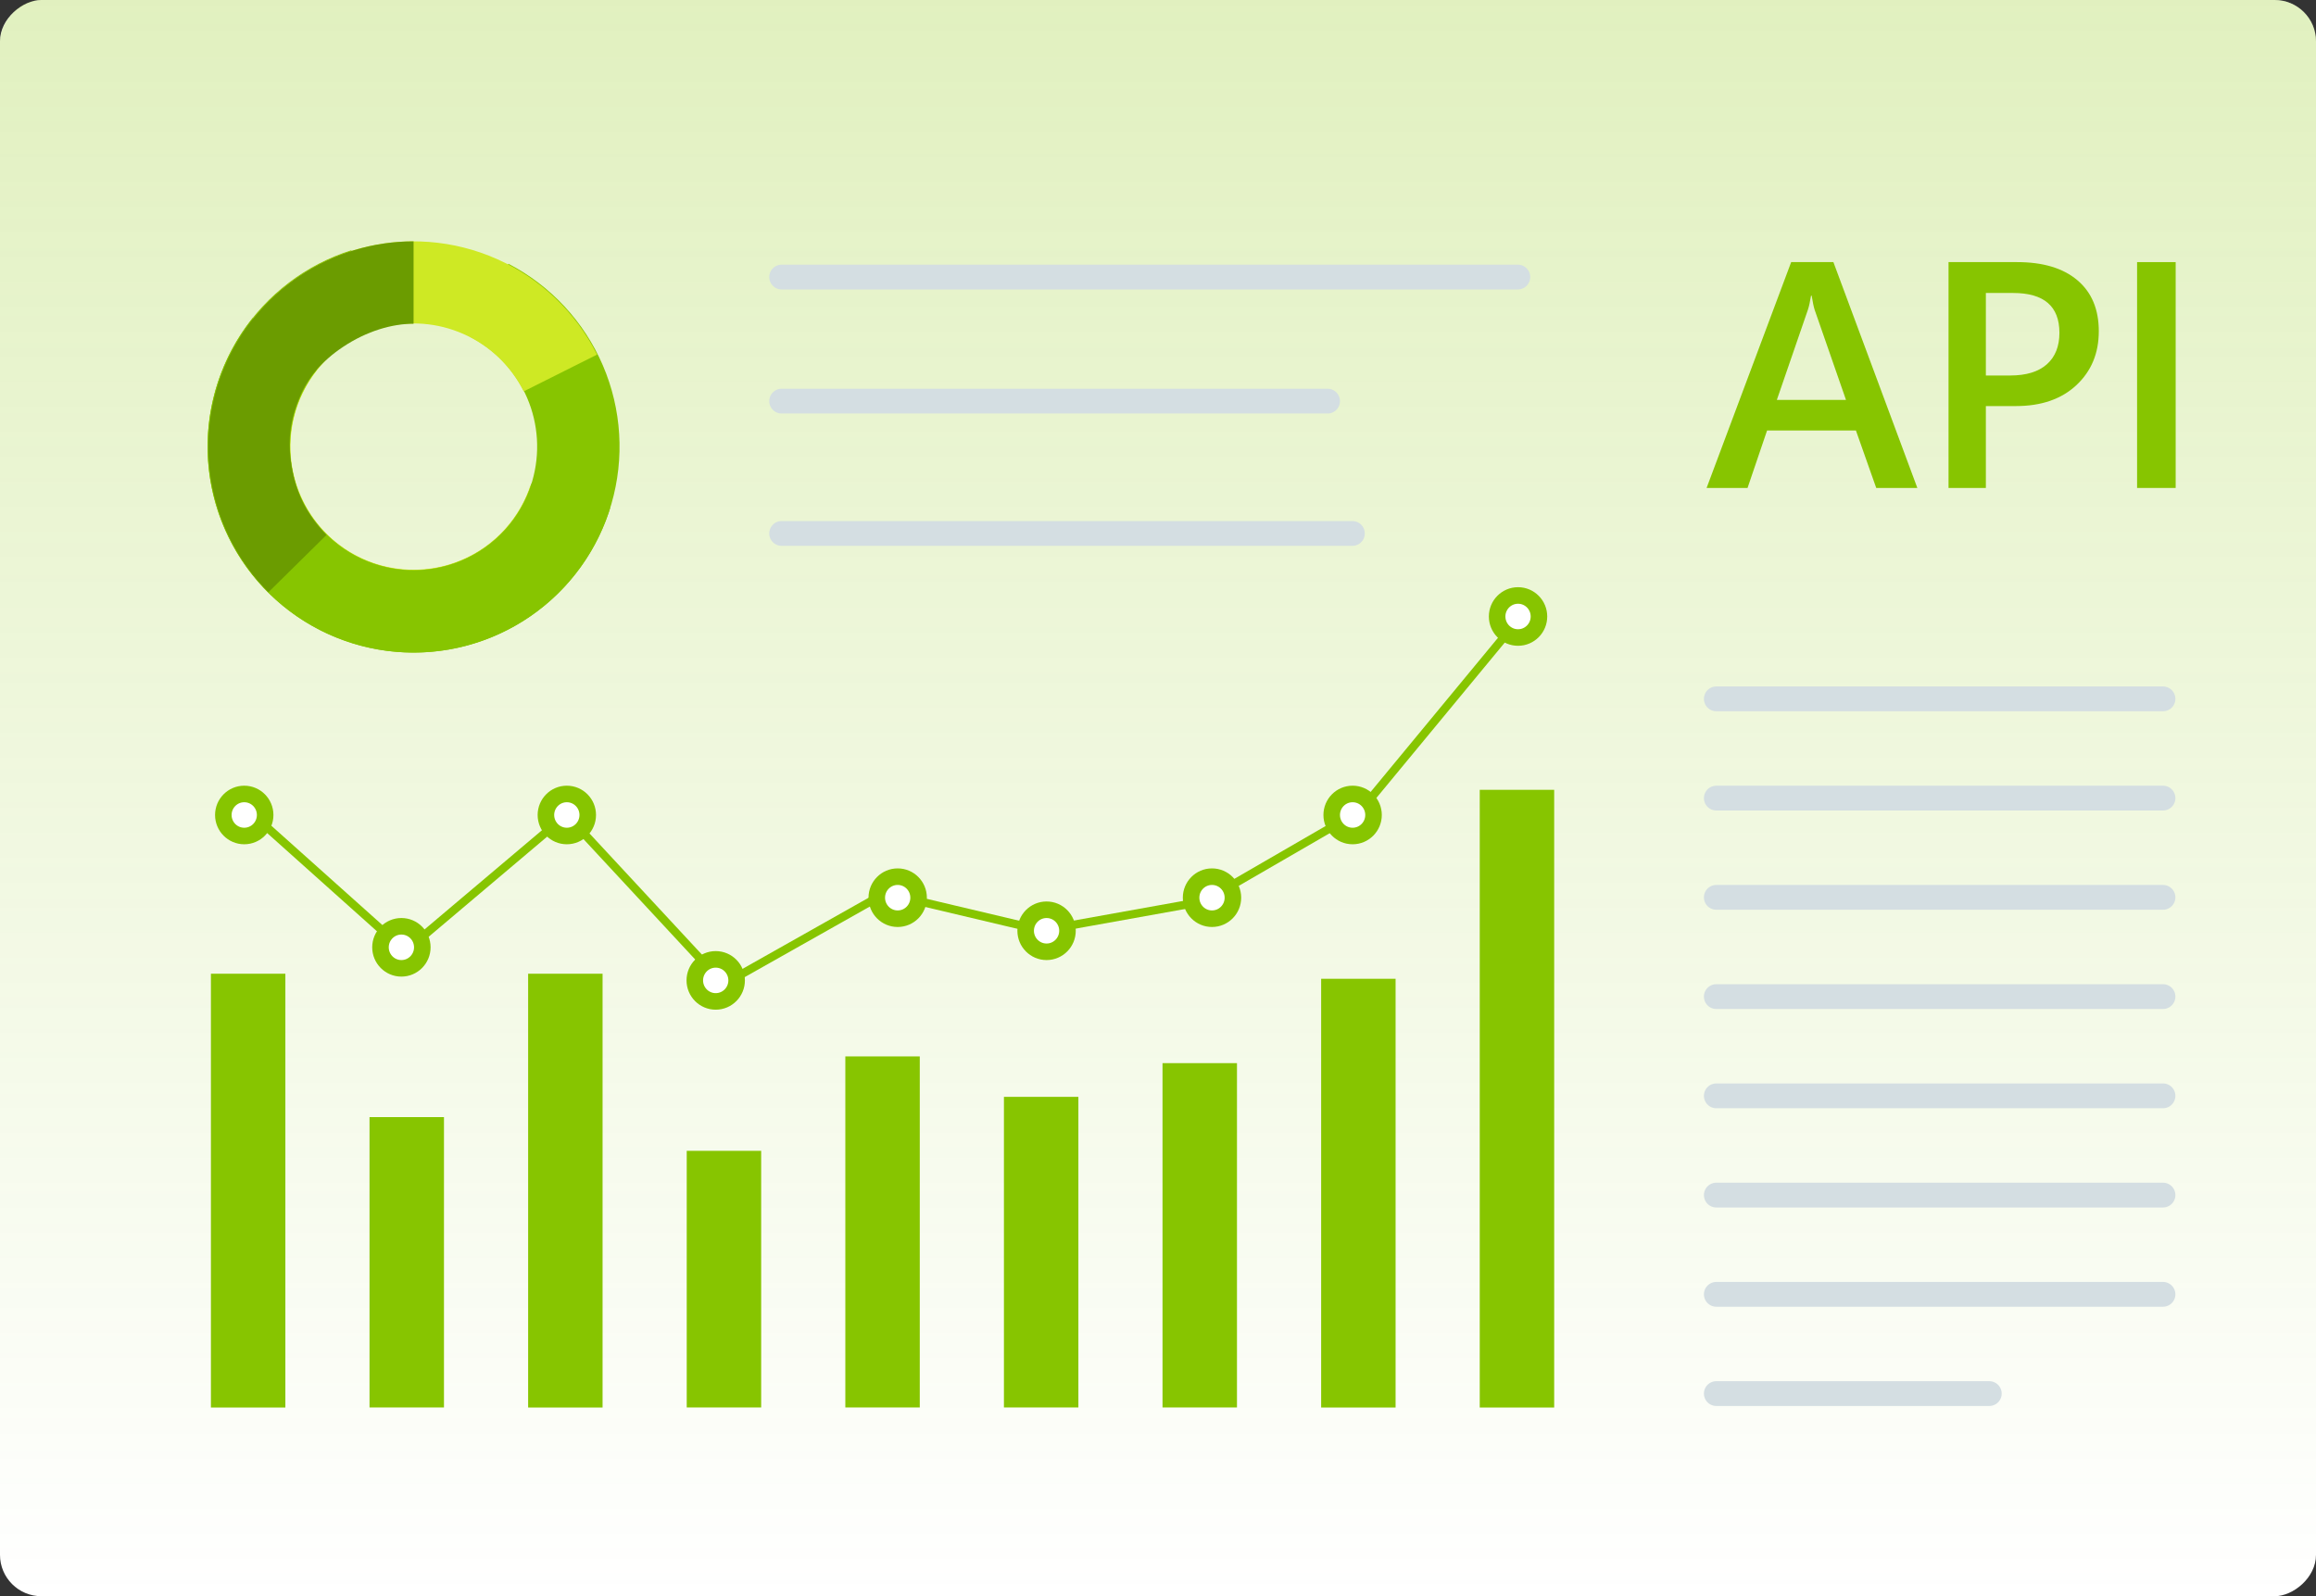<svg width="280" height="193" viewBox="0 0 280 193" fill="none" xmlns="http://www.w3.org/2000/svg">
<rect x="0" y="0" width="280" height="193" fill="#333333" stroke="none"/>
<rect x="280" width="193" height="280" rx="5" transform="rotate(90 280 0)" fill="white"/>
<rect opacity="0.25" width="280" height="193" rx="5" transform="matrix(1 0 0 -1 0 193)" fill="url(#paint0_linear_1564_10405)"/>
<path d="M30 122.234V165.684" stroke="#87C500" stroke-width="9" stroke-linecap="square" stroke-linejoin="round"/>
<path d="M49.175 139.572L49.175 165.683" stroke="#87C500" stroke-width="9" stroke-linecap="square" stroke-linejoin="round"/>
<path d="M68.35 122.234V165.684" stroke="#87C500" stroke-width="9" stroke-linecap="square" stroke-linejoin="round"/>
<path d="M87.524 143.652L87.524 165.683" stroke="#87C500" stroke-width="9" stroke-linecap="square" stroke-linejoin="round"/>
<path d="M106.699 132.229L106.699 165.683" stroke="#87C500" stroke-width="9" stroke-linecap="square" stroke-linejoin="round"/>
<path d="M125.874 137.125L125.874 165.683" stroke="#87C500" stroke-width="9" stroke-linecap="square" stroke-linejoin="round"/>
<path d="M145.047 133.045L145.047 165.683" stroke="#87C500" stroke-width="9" stroke-linecap="square" stroke-linejoin="round"/>
<path d="M164.224 122.847L164.224 165.684" stroke="#87C500" stroke-width="9" stroke-linecap="square" stroke-linejoin="round"/>
<path d="M183.398 100L183.398 165.684" stroke="#87C500" stroke-width="9" stroke-linecap="square" stroke-linejoin="round"/>
<path d="M30 98L49 115L68.5 98.522L87.5 119L107 108L126 112.5L145.5 109L164.5 98L183.5 75" stroke="#87C500"/>
<path d="M29.528 101.083C30.933 101.083 32.057 99.937 32.057 98.541C32.057 97.146 30.933 96 29.528 96C28.124 96 27 97.146 27 98.541C27 99.937 28.124 101.083 29.528 101.083Z" fill="white" stroke="#87C500" stroke-width="2"/>
<path d="M48.528 117.083C49.933 117.083 51.057 115.937 51.057 114.542C51.057 113.146 49.933 112 48.528 112C47.124 112 46 113.146 46 114.542C46 115.937 47.124 117.083 48.528 117.083Z" fill="white" stroke="#87C500" stroke-width="2"/>
<path d="M68.528 101.083C69.933 101.083 71.057 99.937 71.057 98.541C71.057 97.146 69.933 96 68.528 96C67.124 96 66 97.146 66 98.541C66 99.937 67.124 101.083 68.528 101.083Z" fill="white" stroke="#87C500" stroke-width="2"/>
<path d="M86.528 121.083C87.933 121.083 89.057 119.937 89.057 118.542C89.057 117.146 87.933 116 86.528 116C85.124 116 84 117.146 84 118.542C84 119.937 85.124 121.083 86.528 121.083Z" fill="white" stroke="#87C500" stroke-width="2"/>
<path d="M108.528 111.083C109.933 111.083 111.057 109.937 111.057 108.542C111.057 107.146 109.933 106 108.528 106C107.124 106 106 107.146 106 108.542C106 109.937 107.124 111.083 108.528 111.083Z" fill="white" stroke="#87C500" stroke-width="2"/>
<path d="M126.528 115.083C127.933 115.083 129.057 113.937 129.057 112.542C129.057 111.146 127.933 110 126.528 110C125.124 110 124 111.146 124 112.542C124 113.937 125.124 115.083 126.528 115.083Z" fill="white" stroke="#87C500" stroke-width="2"/>
<path d="M146.528 111.083C147.933 111.083 149.057 109.937 149.057 108.542C149.057 107.146 147.933 106 146.528 106C145.124 106 144 107.146 144 108.542C144 109.937 145.124 111.083 146.528 111.083Z" fill="white" stroke="#87C500" stroke-width="2"/>
<path d="M163.528 101.083C164.933 101.083 166.057 99.937 166.057 98.541C166.057 97.146 164.933 96 163.528 96C162.124 96 161 97.146 161 98.541C161 99.937 162.124 101.083 163.528 101.083Z" fill="white" stroke="#87C500" stroke-width="2"/>
<path d="M183.528 77.083C184.933 77.083 186.057 75.937 186.057 74.541C186.057 73.146 184.933 72 183.528 72C182.124 72 181 73.146 181 74.541C181 75.937 182.124 77.083 183.528 77.083Z" fill="white" stroke="#87C500" stroke-width="2"/>
<path d="M61.467 31.895C66.581 34.548 70.617 38.892 72.888 44.187C75.158 49.482 75.522 55.401 73.918 60.934C72.314 66.468 68.84 71.274 64.09 74.534C59.339 77.794 53.606 79.306 47.865 78.812C42.125 78.318 36.734 75.849 32.61 71.826C28.486 67.803 25.884 62.474 25.249 56.748C24.613 51.021 25.983 45.252 29.125 40.422C32.266 35.593 36.985 32.002 42.477 30.261L45.486 39.757C42.191 40.801 39.359 42.956 37.475 45.854C35.59 48.752 34.768 52.213 35.149 55.649C35.531 59.085 37.092 62.282 39.566 64.696C42.04 67.11 45.275 68.591 48.719 68.887C52.163 69.184 55.604 68.277 58.454 66.321C61.304 64.365 63.388 61.481 64.351 58.161C65.313 54.841 65.095 51.29 63.732 48.113C62.37 44.935 59.948 42.329 56.88 40.737L61.467 31.895Z" fill="#87C500"/>
<path d="M73.554 61.82C71.744 67.27 68.101 71.923 63.246 74.988C58.39 78.052 52.622 79.338 46.925 78.627C41.227 77.915 35.952 75.25 32 71.086C28.047 66.921 25.66 61.515 25.246 55.788C24.832 50.061 26.417 44.368 29.73 39.679C33.044 34.989 37.88 31.594 43.417 30.071C48.953 28.548 54.846 28.991 60.091 31.326C65.337 33.661 69.611 37.742 72.185 42.875L63.311 47.325C61.767 44.245 59.202 41.796 56.055 40.395C52.907 38.995 49.372 38.728 46.05 39.642C42.728 40.556 39.826 42.593 37.838 45.407C35.85 48.221 34.899 51.637 35.148 55.073C35.396 58.509 36.828 61.753 39.2 64.251C41.571 66.75 44.736 68.349 48.155 68.776C51.573 69.203 55.034 68.431 57.947 66.593C60.861 64.754 63.047 61.962 64.132 58.692L73.554 61.82Z" fill="#CEE924"/>
<path d="M30.544 38.456C28.259 41.315 26.633 44.644 25.781 48.204C24.929 51.764 24.872 55.468 25.615 59.053C26.358 62.637 27.882 66.014 30.078 68.942C32.275 71.871 35.09 74.279 38.323 75.995C41.556 77.712 45.128 78.694 48.784 78.873C52.44 79.052 56.091 78.422 59.476 77.029C62.861 75.636 65.898 73.514 68.37 70.814C70.841 68.114 72.687 64.902 73.776 61.407L64.266 58.444C63.612 60.541 62.505 62.468 61.022 64.088C59.539 65.709 57.717 66.982 55.686 67.817C53.655 68.653 51.464 69.031 49.27 68.924C47.077 68.817 44.934 68.227 42.994 67.197C41.054 66.167 39.365 64.722 38.047 62.965C36.729 61.208 35.815 59.182 35.369 57.032C34.923 54.881 34.958 52.658 35.469 50.522C35.98 48.386 36.956 46.389 38.327 44.673L30.544 38.456Z" fill="#87C500"/>
<path d="M32.451 71.606C28.98 68.13 26.616 63.702 25.659 58.882C24.701 54.061 25.192 49.064 27.071 44.523C28.949 39.982 32.13 36.101 36.212 33.37C40.293 30.639 45.091 29.182 50 29.182V39.143C47.453 39.143 44.381 39.998 41.454 41.956C38.879 43.679 37.186 45.693 36.212 48.05C35 50.98 34.691 53.558 35.367 56.957C35.949 59.886 37.123 62.23 39.464 64.691L32.451 71.606Z" fill="#6B9C00"/>
<g style="mix-blend-mode:multiply">
<line x1="94.5" y1="33.5" x2="183.5" y2="33.5" stroke="#D4DEE2" stroke-width="3" stroke-linecap="round"/>
</g>
<g style="mix-blend-mode:multiply">
<line x1="94.5" y1="48.5" x2="160.5" y2="48.5" stroke="#D4DEE2" stroke-width="3" stroke-linecap="round"/>
</g>
<g style="mix-blend-mode:multiply">
<line x1="94.5" y1="64.5" x2="163.5" y2="64.5" stroke="#D4DEE2" stroke-width="3" stroke-linecap="round"/>
</g>
<line x1="207.5" y1="84.5" x2="261.5" y2="84.5" stroke="#D4DEE2" stroke-width="3" stroke-linecap="round"/>
<line x1="207.5" y1="120.5" x2="261.5" y2="120.5" stroke="#D4DEE2" stroke-width="3" stroke-linecap="round"/>
<line x1="207.5" y1="96.5" x2="261.5" y2="96.5" stroke="#D4DEE2" stroke-width="3" stroke-linecap="round"/>
<line x1="207.5" y1="132.5" x2="261.5" y2="132.5" stroke="#D4DEE2" stroke-width="3" stroke-linecap="round"/>
<line x1="207.5" y1="156.5" x2="261.5" y2="156.5" stroke="#D4DEE2" stroke-width="3" stroke-linecap="round"/>
<line x1="207.5" y1="108.5" x2="261.5" y2="108.5" stroke="#D4DEE2" stroke-width="3" stroke-linecap="round"/>
<line x1="207.5" y1="144.5" x2="261.5" y2="144.5" stroke="#D4DEE2" stroke-width="3" stroke-linecap="round"/>
<line x1="207.5" y1="168.5" x2="240.5" y2="168.5" stroke="#D4DEE2" stroke-width="3" stroke-linecap="round"/>
<path d="M231.804 59H226.833L224.377 52.049H213.637L211.275 59H206.324L216.55 31.692H221.654L231.804 59ZM223.177 48.355L219.388 37.462C219.273 37.107 219.153 36.536 219.026 35.748H218.95C218.835 36.472 218.708 37.044 218.569 37.462L214.817 48.355H223.177Z" fill="#87C500"/>
<path d="M240.087 49.098V59H235.574V31.692H243.858C246.994 31.692 249.425 32.422 251.151 33.882C252.878 35.342 253.741 37.399 253.741 40.052C253.741 42.706 252.84 44.877 251.037 46.565C249.234 48.253 246.797 49.098 243.725 49.098H240.087ZM240.087 35.425V45.403H243.02C244.962 45.403 246.441 44.953 247.457 44.051C248.473 43.15 248.98 41.88 248.98 40.243C248.98 37.031 247.114 35.425 243.382 35.425H240.087Z" fill="#87C500"/>
<path d="M263.034 59H258.369V31.692H263.034V59Z" fill="#87C500"/>
<defs>
<linearGradient id="paint0_linear_1564_10405" x1="140" y1="0" x2="140" y2="193" gradientUnits="userSpaceOnUse">
<stop stop-color="#87C500" stop-opacity="0"/>
<stop offset="1" stop-color="#87C500"/>
</linearGradient>
</defs>
</svg>

